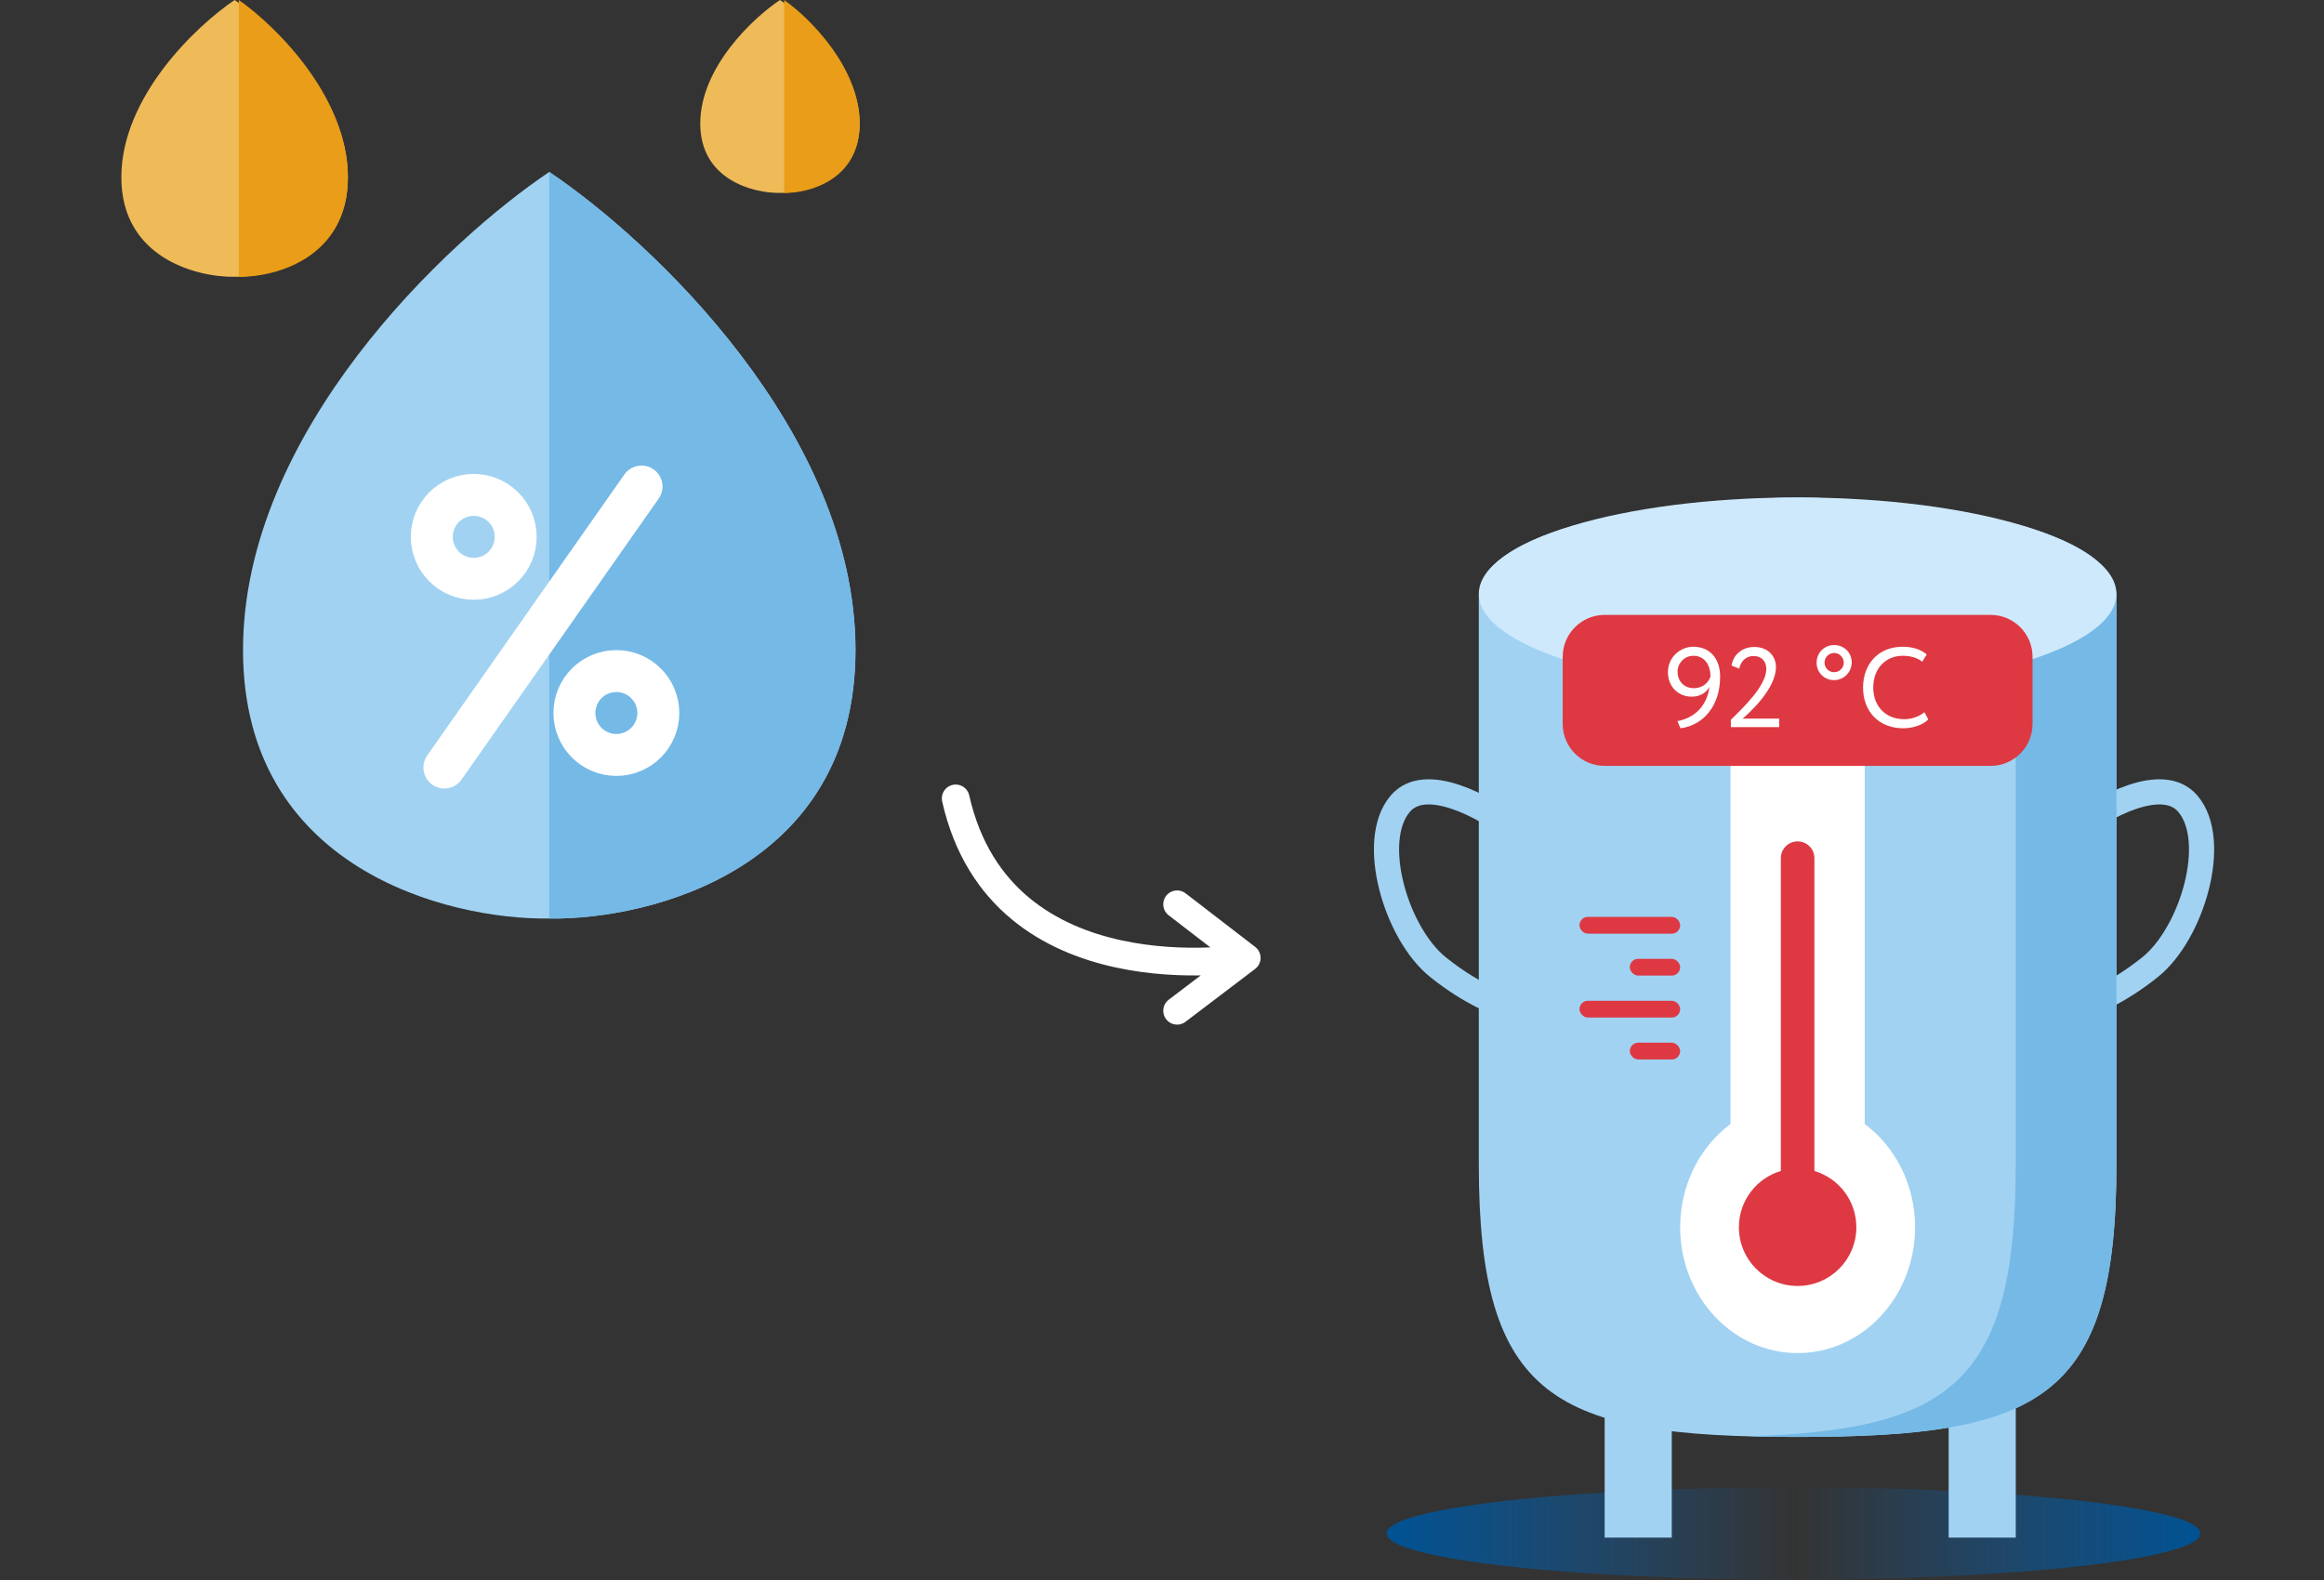<svg width="766" height="521" viewBox="0 0 766 521" fill="none" xmlns="http://www.w3.org/2000/svg">
<rect x="0" y="0" width="766" height="521" fill="#333333" stroke="none"/>
<ellipse cx="591.121" cy="505.524" rx="134.121" ry="15.21" fill="url(#paint0_linear_2129_21119)"/>
<rect x="528.9" y="457.13" width="22.123" height="49.777" fill="#A1D2F2"/>
<rect x="642.281" y="457.13" width="22.123" height="49.777" fill="#A1D2F2"/>
<path d="M683.761 273.232C693.44 265.858 712.798 255.258 721.094 264.936C731.588 277.179 722.477 307.8 708.65 318.861C697.588 327.71 688.831 330.844 683.761 332.688" stroke="#A1D2F2" stroke-width="8.296"/>
<path d="M498.886 273.232C489.207 265.858 469.849 255.258 461.553 264.936C451.059 277.179 460.17 307.8 473.997 318.861C485.059 327.71 493.816 330.844 498.886 332.688" stroke="#A1D2F2" stroke-width="8.296"/>
<path d="M487.419 197.185C487.419 171.743 557.475 164.461 592.503 164C627.531 164.461 697.588 171.743 697.588 197.185V383.848C697.588 461.278 672.699 473.722 592.503 473.722C512.307 473.722 487.419 461.278 487.419 383.848V197.185Z" fill="#A1D2F2"/>
<path fill-rule="evenodd" clip-rule="evenodd" d="M575.911 473.506C581.159 473.657 586.685 473.722 592.503 473.722C672.699 473.722 697.588 461.278 697.588 383.848V197.185C697.588 171.743 627.531 164.461 592.503 164C587.57 164.065 581.941 164.265 575.911 164.632C612.692 166.873 664.403 175.326 664.403 197.185V383.848C664.403 455.661 642.995 471.575 575.911 473.506Z" fill="#75B9E6"/>
<ellipse cx="592.503" cy="195.802" rx="105.084" ry="31.802" fill="#CEE9FB"/>
<path fill-rule="evenodd" clip-rule="evenodd" d="M614.627 249.727H570.381V370.542C560.351 378.038 553.788 390.492 553.788 404.588C553.788 427.497 571.122 446.069 592.503 446.069C613.885 446.069 631.219 427.497 631.219 404.588C631.219 390.492 624.656 378.038 614.627 370.543V249.727Z" fill="white"/>
<path fill-rule="evenodd" clip-rule="evenodd" d="M592.504 277.38C589.449 277.38 586.973 279.857 586.973 282.911V386.032C578.977 388.412 573.146 395.819 573.146 404.588C573.146 415.279 581.813 423.946 592.504 423.946C603.195 423.946 611.861 415.279 611.861 404.588C611.861 395.819 606.03 388.412 598.034 386.032V282.911C598.034 279.857 595.558 277.38 592.504 277.38Z" fill="#DE3842"/>
<path d="M515.073 216.542C515.073 208.906 521.264 202.715 528.9 202.715H656.108C663.744 202.715 669.934 208.906 669.934 216.542V238.665C669.934 246.302 663.744 252.492 656.108 252.492H528.9C521.264 252.492 515.073 246.302 515.073 238.665V216.542Z" fill="#DE3842"/>
<rect x="520.604" y="302.269" width="33.184" height="5.531" rx="2.765" fill="#DE3842"/>
<rect x="537.196" y="316.096" width="16.592" height="5.531" rx="2.765" fill="#DE3842"/>
<rect x="537.196" y="343.75" width="16.592" height="5.531" rx="2.765" fill="#DE3842"/>
<rect x="520.604" y="329.923" width="33.184" height="5.531" rx="2.765" fill="#DE3842"/>
<path d="M566.961 223.028C566.961 217.465 563.9 213.209 558.076 213.209C554.007 213.209 549.751 216.494 549.751 221.646C549.751 226.164 552.999 229.673 557.554 229.673C560.391 229.673 562.407 228.366 563.452 226.425C562.631 232.622 558.711 236.617 552.887 237.737L553.895 240.089C561.25 239.155 566.961 232.921 566.961 223.028ZM563.788 223.028C563.191 224.894 561.362 226.873 558.3 226.873C554.791 226.873 552.924 224.26 552.924 221.422C552.924 218.622 555.239 216.196 558.114 216.196C562.034 216.196 563.788 219.481 563.788 223.028ZM570.5 239.715H586.441V236.915H574.382C576.473 235.086 585.358 227.209 585.358 219.892C585.358 216.644 583.081 213.284 578.19 213.284C574.532 213.284 571.359 215.524 570.724 219.406L573.262 220.452C573.785 217.652 575.838 216.27 577.929 216.27C580.766 216.27 582.185 218.174 582.185 220.489C582.185 226.052 574.756 233.107 570.5 237.289V239.715ZM598.759 218.473C598.759 221.721 601.335 224.222 604.508 224.222C607.719 224.222 610.332 221.609 610.332 218.361C610.332 215.038 607.719 212.649 604.508 212.649C601.335 212.649 598.759 215.188 598.759 218.473ZM601.372 218.436C601.372 216.718 602.791 215.262 604.545 215.262C606.263 215.262 607.719 216.718 607.719 218.436C607.719 220.19 606.263 221.609 604.545 221.609C602.791 221.609 601.372 220.19 601.372 218.436ZM634.305 234.787C632.513 236.243 630.124 237.102 627.623 237.102C621.575 237.102 617.431 232.883 617.431 226.649C617.431 220.452 621.463 216.196 627.138 216.196C629.863 216.196 631.879 216.868 633.596 218.137L635.052 215.748C633.185 214.142 630.46 213.209 627.1 213.209C618.924 213.209 614.071 219.145 614.071 226.649C614.071 234.787 619.484 240.089 627.324 240.089C630.572 240.089 633.82 238.969 635.575 237.177L634.305 234.787Z" fill="white"/>
<path d="M80.098 214.317C80.098 286.217 147.389 303.27 181.034 302.809C214.68 303.27 281.971 286.217 281.971 214.317C281.971 142.417 214.68 79.274 181.034 56.69C147.389 79.274 80.098 142.417 80.098 214.317Z" fill="#A1D2F2"/>
<path d="M40 58.444C40 85.102 64.888 91.425 77.333 91.254C89.777 91.425 114.665 85.102 114.665 58.444C114.665 31.785 89.777 8.374 77.333 0C64.888 8.374 40 31.785 40 58.444Z" fill="#EFBB59"/>
<path d="M230.811 40.733C230.811 59.314 248.325 63.721 257.082 63.601C265.839 63.721 283.353 59.314 283.353 40.733C283.353 22.153 265.839 5.836 257.082 0C248.325 5.836 230.811 22.153 230.811 40.733Z" fill="#EFBB59"/>
<path d="M281.971 214.317C281.971 286.217 214.68 303.27 181.035 302.809V56.69C214.68 79.274 281.971 142.417 281.971 214.317Z" fill="#75B9E6"/>
<path d="M114.665 58.444C114.665 85.102 90.699 91.425 78.715 91.254V0C90.699 8.374 114.665 31.785 114.665 58.444Z" fill="#E99D18"/>
<path d="M283.353 40.733C283.353 59.314 266.761 63.721 258.465 63.601V0C266.761 5.836 283.353 22.153 283.353 40.733Z" fill="#E99D18"/>
<path d="M211.454 160.392L146.467 253.032M169.973 176.984C169.973 184.621 163.783 190.811 156.146 190.811C148.51 190.811 142.319 184.621 142.319 176.984C142.319 169.348 148.51 163.157 156.146 163.157C163.783 163.157 169.973 169.348 169.973 176.984ZM216.985 235.057C216.985 242.693 210.794 248.884 203.158 248.884C195.521 248.884 189.331 242.693 189.331 235.057C189.331 227.421 195.521 221.23 203.158 221.23C210.794 221.23 216.985 227.421 216.985 235.057Z" stroke="white" stroke-width="13.827" stroke-linecap="round"/>
<path d="M315 263.214C330 329.754 410.928 315.789 410.928 315.789M410.928 315.789L387.984 298.119M410.928 315.789L387.984 333.214" stroke="white" stroke-width="9.14" stroke-linecap="round" stroke-linejoin="round"/>
<defs>
<linearGradient id="paint0_linear_2129_21119" x1="458.958" y1="506.186" x2="725.242" y2="506.186" gradientUnits="userSpaceOnUse">
<stop stop-color="#015293"/>
<stop offset="0.5" stop-color="#1560A3" stop-opacity="0"/>
<stop offset="1" stop-color="#015293"/>
</linearGradient>
</defs>
</svg>
